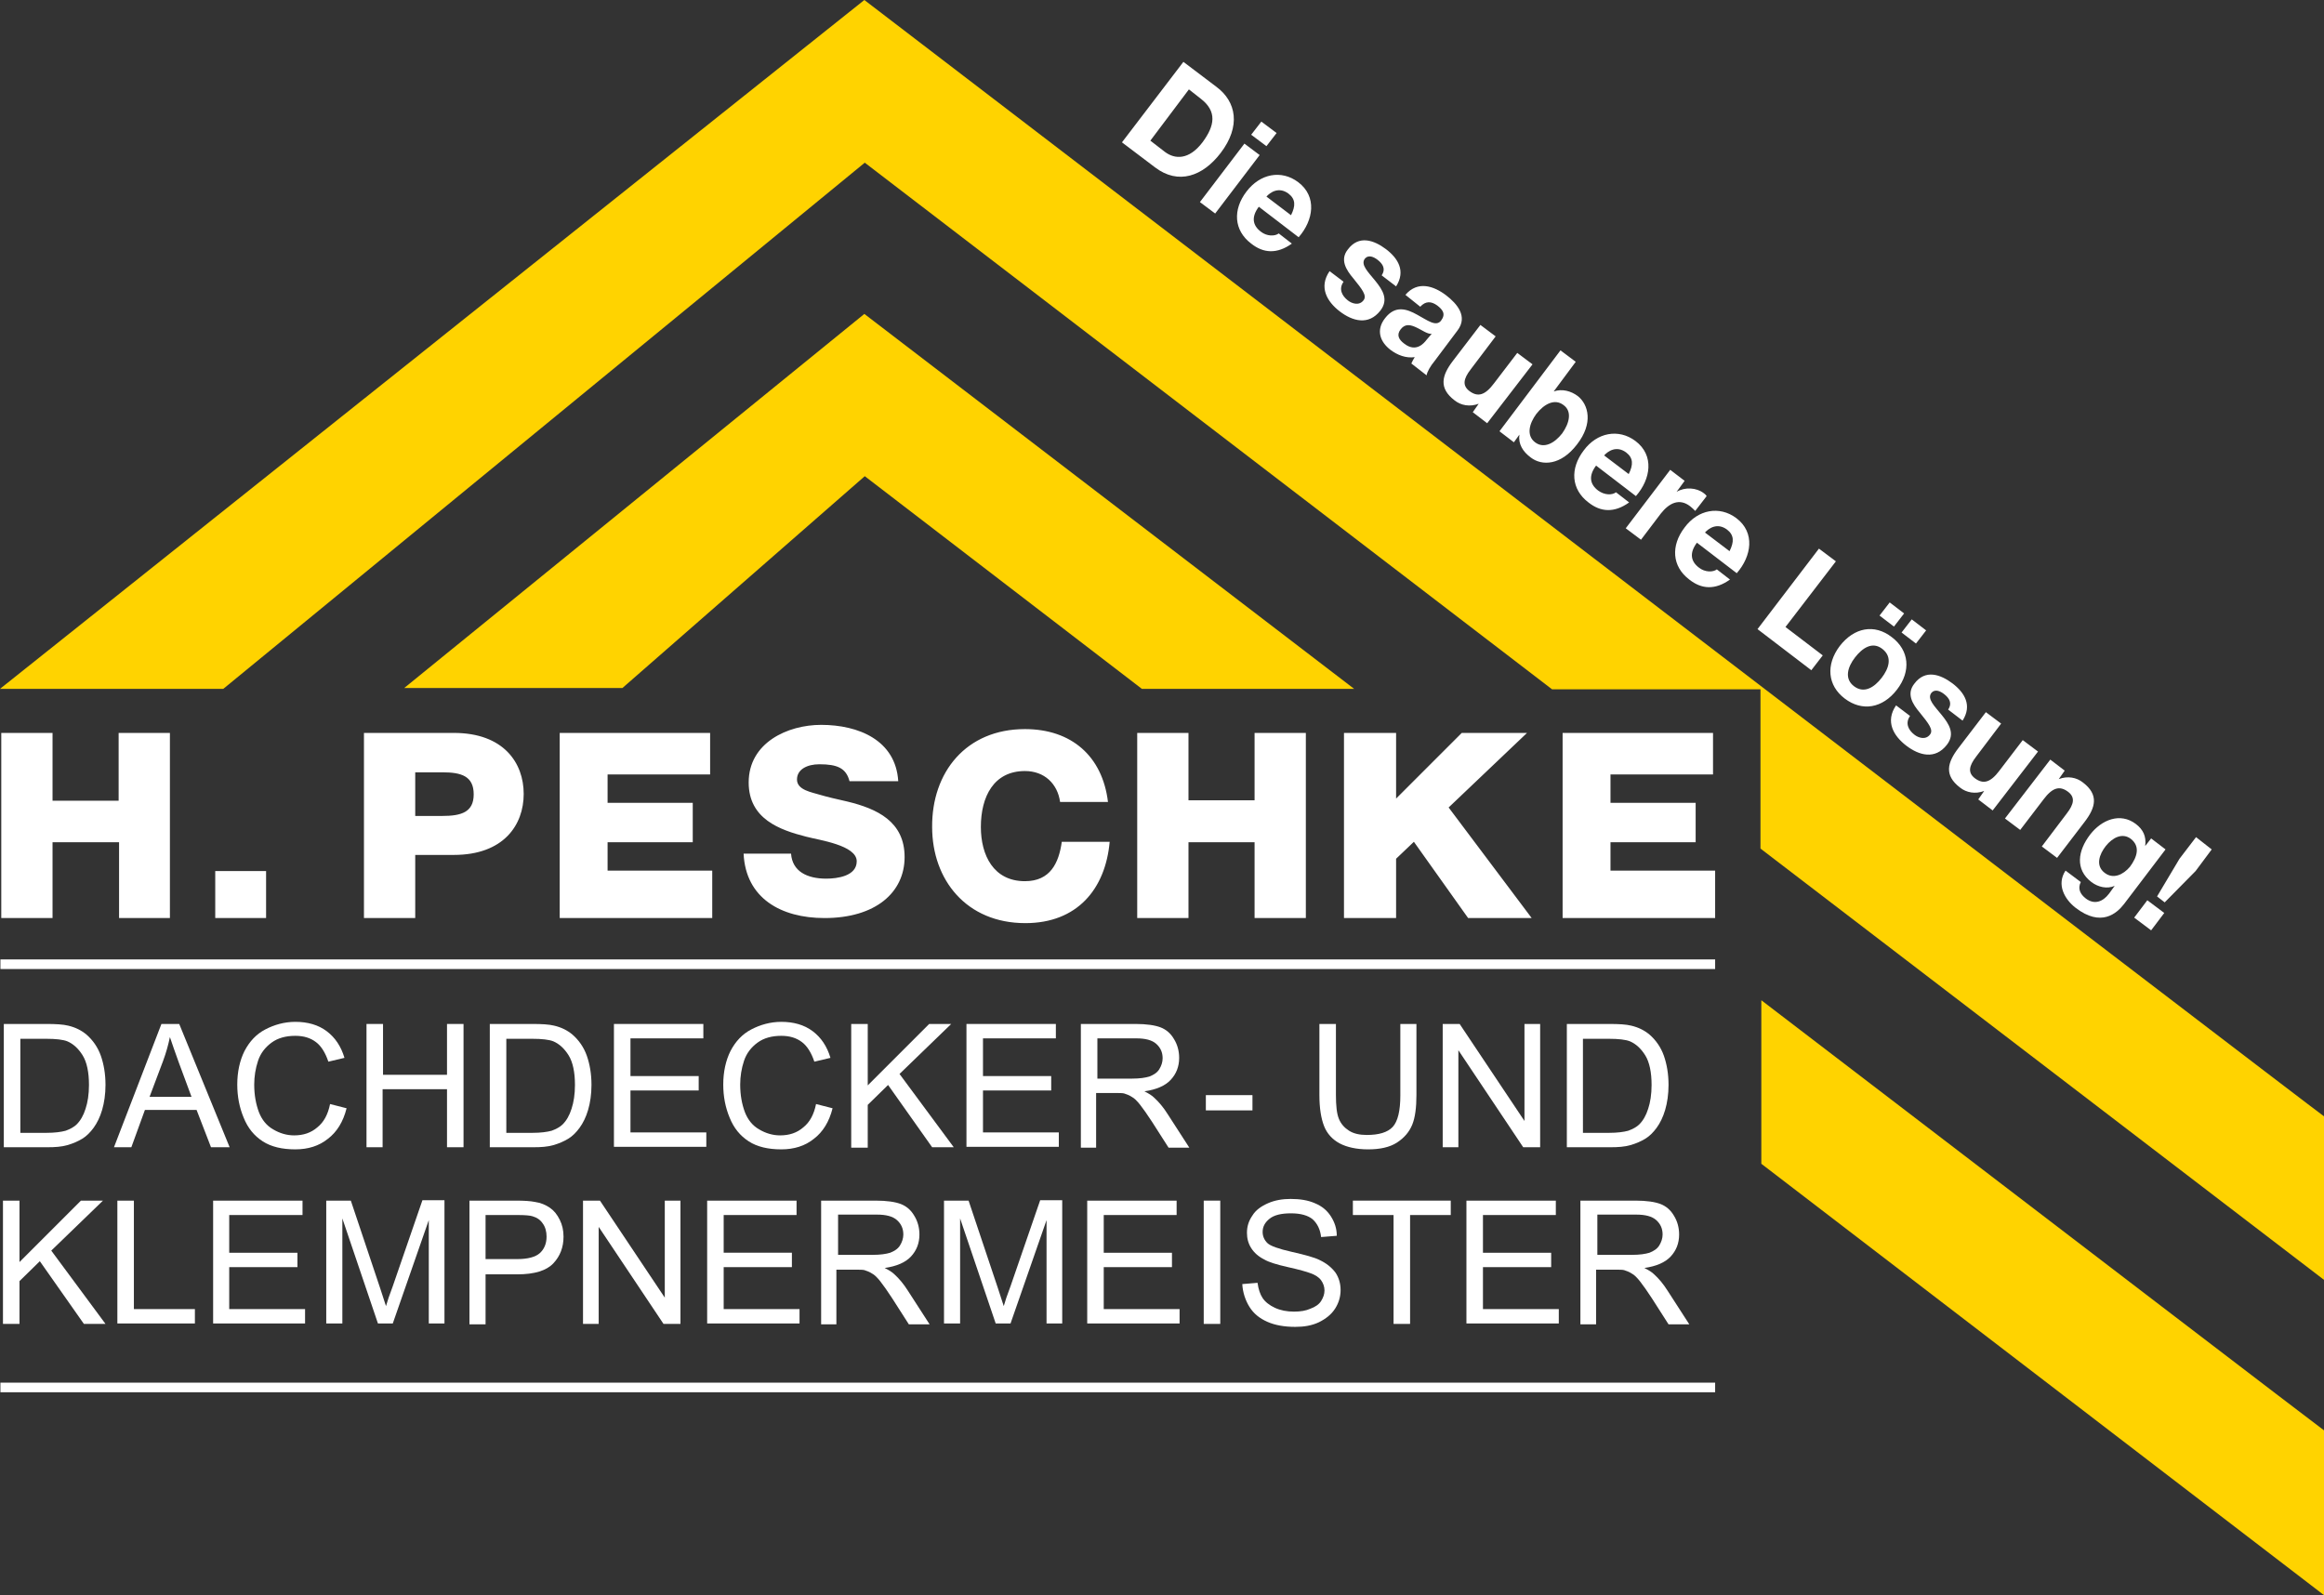 <?xml version="1.0" encoding="utf-8"?>
<!-- Generator: Adobe Illustrator 25.4.6, SVG Export Plug-In . SVG Version: 6.00 Build 0)  -->
<svg version="1.1" id="Ebene_1" xmlns="http://www.w3.org/2000/svg" xmlns:xlink="http://www.w3.org/1999/xlink" x="0px" y="0px"
	 viewBox="0 0 548.5 376.6" style="enable-background:new 0 0 548.5 376.6;" xml:space="preserve">
<rect x="0" y="0" width="548.5" height="376.6" fill="#333333" stroke="none"/>
<style type="text/css">
	.st0{fill:#FFD300;}
	.st1{fill-rule:evenodd;clip-rule:evenodd;fill:#FFD300;}
	.st2{fill-rule:evenodd;clip-rule:evenodd;fill:#FFFFFF;}
	.st3{fill:none;stroke:#FFFFFF;stroke-width:2.268;stroke-miterlimit:3.864;}
	.st4{fill:#FFFFFF;}
</style>
<g>
	<path class="st0" d="M548.5,302.1l-133-101.8v-37.6h-49.2L204.1,38.4L52.7,162.6H0L204,0c0,0,344.2,263.5,344.5,263.5V302.1"/>
	<path class="st1" d="M415.7,274.7v-38.6c71.1,54.4,132.8,101.6,132.9,101.6l0,38.9L415.7,274.7"/>
	<polyline class="st0" points="269.5,162.6 204.1,112.4 146.9,162.4 95.4,162.4 204,74.1 319.6,162.6 269.5,162.6 	"/>
</g>
<path class="st2" d="M264.8,33.6l7.8,5.9c5.5,4.2,11.3,2.1,15.5-3.4c4.8-6.3,3.7-12.1-1-15.6l-7.8-5.9L264.8,33.6 M280.6,21.1
	l2.8,2.2c3.9,3,3.3,6.4,0.4,10.3c-3.2,4.2-6.5,4-8.8,2.3l-3.5-2.7L280.6,21.1z M283.2,47.7l3.6,2.7l10.5-13.8l-3.6-2.7L283.2,47.7z
	 M301.3,31.4l-3.6-2.7l-2.4,3.1l3.6,2.7L301.3,31.4z M306.5,56c3.5-4,4.4-9.6-0.1-13c-4-3-9-2-12.2,2.2c-3.3,4.3-3,9.2,1.1,12.3
	c2.9,2.3,6.1,2.5,9.6,0l-3.1-2.4c-0.9,0.7-2.8,0.7-4.2-0.4c-2-1.5-2.3-3.5-0.5-5.9L306.5,56z M298.9,46.4c0.9-1,2.9-2.4,5.2-0.7
	c1.7,1.3,1.7,2.9,0.6,5.1L298.9,46.4z M313.8,64c-2.6,3.8-0.6,7.2,2.4,9.5c3,2.3,6.8,3.4,9.6-0.2c2-2.6,0.5-4.9-1.2-7
	c-1.7-2.1-3.5-3.8-2.5-5.2c0.9-1.1,2.2-0.4,3,0.2c1.3,1,2,2.2,1,3.7l3.4,2.6c2.3-3.6,0.5-6.6-2.4-8.8c-2.8-2.1-6.4-3.4-9,0.1
	c-1.9,2.4-0.4,4.8,1.3,6.8c2.1,2.6,3.3,4.1,2.4,5.2c-1,1.3-2.7,0.8-3.7,0c-1.4-1.1-2.2-2.7-1-4.4L313.8,64z M336.7,80.2
	c-0.6,0.8-2.5,3.1-5.3,0.9c-1.2-0.9-1.9-2-0.8-3.4c1.1-1.4,2.4-1,3.7-0.4c1.3,0.6,2.6,1.6,3.6,1.5L336.7,80.2z M335.2,72.4
	c1.3-1.4,2.6-1.3,4-0.3c1.3,1,2.1,2,0.9,3.6c-1.2,1.5-3.2-0.1-5.6-1.4c-2.5-1.4-5.2-2.3-7.6,0.8c-2.2,2.8-1.2,5.6,1.3,7.5
	c1.6,1.2,3.6,2,5.7,1.7c-0.3,0.5-0.6,1-0.8,1.5l3.6,2.8c0.1-0.8,0.9-2.2,1.9-3.4L344,78c2.5-3.3-0.1-6.3-2.7-8.3
	c-2.9-2.2-6.7-3.5-9.6-0.1L335.2,72.4z M361.7,86l-3.6-2.7l-5.5,7.2c-2.1,2.8-3.8,3.3-5.8,1.8c-1.7-1.3-1.4-2.9,0.3-5.1l5.9-7.8
	l-3.6-2.7l-6.5,8.5c-2.6,3.4-3.4,6.4,0.4,9.3c1.5,1.2,3.6,1.6,5.7,0.8l-1.4,2l3.4,2.6L361.7,86z M353.9,101.8l3.4,2.6l1.3-1.8
	c-0.3,2.2,0.8,4,2.7,5.4c2.6,2,7.1,1.9,10.9-3.1c3.9-5,2.7-9.4,0.2-11.4c-1.6-1.2-3.7-1.8-5.7-1.1l5.2-7l-3.6-2.7L353.9,101.8z
	 M368.7,102.3c-1.8,2.3-4.3,3.7-6.4,2.1c-2.1-1.6-1.4-4.4,0.3-6.7c1.8-2.3,4.3-3.7,6.4-2.1C371.1,97.1,370.4,99.9,368.7,102.3z
	 M386.1,117.1c3.5-4,4.4-9.6-0.1-13c-4-3-9.1-2-12.2,2.2c-3.3,4.3-3,9.2,1.1,12.3c2.9,2.3,6.1,2.5,9.6,0l-3.1-2.4
	c-0.9,0.7-2.7,0.7-4.2-0.4c-2-1.5-2.3-3.5-0.5-5.9L386.1,117.1z M378.6,107.5c0.9-1,2.9-2.4,5.2-0.7c1.7,1.3,1.7,2.9,0.6,5.1
	L378.6,107.5z M383.7,124.7l3.6,2.7l4.7-6.2c1.9-2.4,4.3-3.7,6.9-1.7c0.4,0.3,0.9,0.8,1.2,1.1l2.7-3.5c-0.2-0.3-0.4-0.5-0.7-0.7
	c-1.7-1.3-4.4-1.5-6.4-0.3l1.9-2.6l-3.4-2.6L383.7,124.7z M409.9,135.3c3.5-4,4.4-9.6-0.1-13c-4-3-9.1-2-12.2,2.2
	c-3.3,4.3-3,9.2,1.1,12.3c2.9,2.3,6.1,2.5,9.6,0l-3.1-2.4c-0.9,0.7-2.8,0.7-4.2-0.4c-2-1.5-2.3-3.5-0.5-5.9L409.9,135.3z
	 M402.4,125.7c0.9-1,2.9-2.4,5.2-0.7c1.7,1.3,1.7,2.9,0.6,5.1L402.4,125.7z M414.8,148.5l12.7,9.7l2.7-3.5l-8.8-6.7l11.9-15.5l-4-3
	L414.8,148.5z M448.8,149.3l3.4,2.6l2.4-3.1l-3.4-2.6L448.8,149.3z M443.6,145.3l3.4,2.6l2.4-3.1l-3.4-2.6L443.6,145.3z
	 M434.2,152.5c-3.3,4.4-2.9,9.3,1.2,12.4c4.1,3.1,8.9,2.3,12.3-2.1c3.4-4.4,2.9-9.3-1.2-12.4C442.4,147.2,437.6,148.1,434.2,152.5z
	 M437.8,155.2c1.7-2.2,4.1-3.9,6.5-2c2.4,1.9,1.5,4.6-0.2,6.8c-1.7,2.2-4.1,3.8-6.5,2C435.2,160.2,436.1,157.4,437.8,155.2z
	 M447.5,166.5c-2.6,3.8-0.6,7.2,2.4,9.5c3,2.3,6.8,3.4,9.6-0.2c2-2.6,0.5-4.9-1.2-7c-1.7-2.1-3.5-3.8-2.5-5.2c0.9-1.1,2.2-0.4,3,0.2
	c1.3,1,2,2.2,1,3.7l3.4,2.6c2.3-3.6,0.5-6.6-2.4-8.8c-2.8-2.1-6.4-3.4-9,0.1c-1.9,2.4-0.4,4.8,1.3,6.8c2.1,2.6,3.3,4.1,2.4,5.2
	c-1,1.3-2.7,0.8-3.7,0c-1.4-1.1-2.2-2.7-1-4.4L447.5,166.5z M481,177.4l-3.6-2.7l-5.5,7.2c-2.1,2.8-3.8,3.3-5.8,1.8
	c-1.7-1.3-1.4-2.9,0.3-5.1l5.9-7.8l-3.6-2.7l-6.5,8.5c-2.6,3.4-3.4,6.4,0.4,9.3c1.5,1.2,3.6,1.6,5.7,0.8l-1.4,2l3.4,2.6L481,177.4z
	 M473.2,193.2l3.6,2.7l5.5-7.2c2.1-2.8,3.8-3.3,5.8-1.8c1.7,1.3,1.4,2.9-0.3,5.1l-5.9,7.8l3.6,2.7l6.5-8.5c2.6-3.4,3.4-6.4-0.4-9.3
	c-1.5-1.2-3.6-1.6-5.7-0.8l1.4-2l-3.4-2.6L473.2,193.2z M511.1,200.5l-3.4-2.6l-1.4,1.8c0.3-2.3-0.5-3.9-2.2-5.2
	c-3.7-2.8-8.1-1-10.8,2.5c-2.9,3.8-3.6,8.2,0.3,11.2c1.6,1.2,3.7,1.7,5.5,0.9l-1.3,1.8c-1.5,2-3.5,2.7-5.5,1.2c-1.3-1-2-2.3-1.2-3.9
	l-3.6-2.7c-2.2,3.3-0.2,6.8,2.4,8.8c6,4.6,9.7,1.3,11.4-0.9L511.1,200.5z M496.7,206c-2.2-1.7-1.2-4.4,0.3-6.3
	c1.6-2,3.9-3.2,5.9-1.7c2.3,1.8,1.5,4.3-0.2,6.6C501.1,206.5,498.7,207.6,496.7,206z M522,200.5l-3.7-2.9l-3.9,5.1l-5.3,8.9l1.8,1.4
	l7.3-7.4L522,200.5z M503.7,216.6l4,3l3.1-4.1l-4-3L503.7,216.6z"/>
<g>
	<path class="st2" d="M98,216.7H85.9V173h21.2c11.8,0,16.5,7.1,16.5,14.4c0,7.3-4.7,14.4-16.5,14.4H98V216.7 M104.4,182.3l-6.4,0
		v10.3h6.4c4.5,0,7.4-0.9,7.4-5.1C111.8,183.2,108.9,182.3,104.4,182.3z M241.9,172.1c11,0,18.3,6.4,19.6,17.2h-11.3
		c-0.6-4.3-3.7-7.3-8.3-7.3c-7.4,0-10.4,6.1-10.4,13.2c0,6.7,3,12.8,10.4,12.8c6,0,8-4.3,8.7-9.3h11.3c-1,11.2-7.7,19.2-19.9,19.2
		c-13.9,0-22-10.2-22-22.7C219.9,182.3,228,172.1,241.9,172.1z M329.5,216.7h-12.3V173h12.3v15.5L345,173h15.4l-18.5,17.6l19.6,26.1
		h-15l-12.8-18l-4.2,4V216.7z M280.5,216.7h-12.1V173h12.1l0,15.9h15.6V173h12.1v43.7h-12.1v-17.9h-15.6L280.5,216.7z M200.5,184.4
		c-0.8-3.1-2.9-4-7.1-4c-2.9,0-5.3,1.2-5.3,3.6c0,2.5,3.5,3,5.4,3.6c1.7,0.5,3.8,1,6.5,1.6c7,1.7,13.5,4.7,13.5,13.1
		c0,8.4-6.9,14.4-18.9,14.4c-10.3,0-18.6-4.7-19.1-15.2h11.2c0.3,4.2,3.8,5.9,8.3,5.9c2.6,0,7.2-0.6,7.2-4.1c0-3.8-8.9-5-11.9-5.8
		c-6.3-1.6-13.6-4.2-13.6-12.8c0-9.4,9.2-13.6,17.1-13.6c8.8,0,17.6,3.6,18.2,13.3H200.5z M168.1,216.7h-36V173h35.5v9.8h-24.2v6.7
		h20.1v9.3h-20.1v6.7h24.7V216.7z M12.4,216.7H0.3V173h12.1V189h15.6V173h12.1v43.7H28.1v-17.9H12.4V216.7z M62.8,216.7h-12v-11.1
		h12V216.7z M404.8,216.7h-36V173h35.5v9.8h-24.2v6.7h20.1v9.3h-20.1v6.7h24.7V216.7z"/>
	<path class="st3" d="M0.1,327.5h404.7 M0.1,227.6h404.7"/>
	<g>
		<path class="st4" d="M0.9,270.8v-29.1h10c2.3,0,4,0.1,5.2,0.4c1.7,0.4,3.1,1.1,4.3,2.1c1.5,1.3,2.7,3,3.4,5s1.1,4.3,1.1,6.9
			c0,2.2-0.3,4.2-0.8,5.9c-0.5,1.7-1.2,3.1-2,4.2c-0.8,1.1-1.7,2-2.7,2.6s-2.1,1.1-3.5,1.5s-2.9,0.5-4.7,0.5H0.9z M4.8,267.4H11
			c1.9,0,3.4-0.2,4.5-0.5c1.1-0.4,2-0.9,2.6-1.5c0.9-0.9,1.6-2.1,2.1-3.7c0.5-1.5,0.8-3.4,0.8-5.6c0-3-0.5-5.4-1.5-7
			c-1-1.6-2.2-2.7-3.6-3.3c-1-0.4-2.7-0.6-5-0.6H4.8V267.4z"/>
		<path class="st4" d="M26.9,270.8l11.2-29.1h4.2l11.9,29.1h-4.4l-3.4-8.8H34.2l-3.2,8.8H26.9z M35.3,258.9h9.9l-3-8.1
			c-0.9-2.5-1.6-4.5-2.1-6c-0.4,1.9-0.9,3.7-1.6,5.6L35.3,258.9z"/>
		<path class="st4" d="M77.9,260.6l3.9,1c-0.8,3.2-2.3,5.6-4.4,7.2c-2.1,1.7-4.7,2.5-7.7,2.5c-3.1,0-5.7-0.6-7.7-1.9
			c-2-1.3-3.5-3.1-4.5-5.6c-1-2.4-1.5-5-1.5-7.8c0-3,0.6-5.7,1.7-7.9c1.2-2.3,2.8-4,4.9-5.1s4.5-1.8,7.1-1.8c2.9,0,5.4,0.7,7.4,2.2
			c2,1.5,3.4,3.6,4.2,6.3l-3.8,0.9c-0.7-2.1-1.7-3.7-2.9-4.6c-1.3-1-2.9-1.5-4.9-1.5c-2.2,0-4.1,0.5-5.6,1.6s-2.6,2.5-3.2,4.3
			S60,254.1,60,256c0,2.5,0.4,4.6,1.1,6.5c0.7,1.8,1.8,3.2,3.4,4.1c1.5,0.9,3.2,1.4,4.9,1.4c2.2,0,4-0.6,5.5-1.9
			C76.4,264.9,77.4,263.1,77.9,260.6z"/>
		<path class="st4" d="M86.5,270.8v-29.1h3.9v12h15.1v-12h3.9v29.1h-3.9v-13.7H90.3v13.7H86.5z"/>
		<path class="st4" d="M115.6,270.8v-29.1h10c2.3,0,4,0.1,5.2,0.4c1.7,0.4,3.1,1.1,4.3,2.1c1.5,1.3,2.7,3,3.4,5s1.1,4.3,1.1,6.9
			c0,2.2-0.3,4.2-0.8,5.9c-0.5,1.7-1.2,3.1-2,4.2c-0.8,1.1-1.7,2-2.7,2.6s-2.1,1.1-3.5,1.5s-2.9,0.5-4.7,0.5H115.6z M119.5,267.4
			h6.2c1.9,0,3.4-0.2,4.5-0.5c1.1-0.4,2-0.9,2.6-1.5c0.9-0.9,1.6-2.1,2.1-3.7c0.5-1.5,0.8-3.4,0.8-5.6c0-3-0.5-5.4-1.5-7
			c-1-1.6-2.2-2.7-3.6-3.3c-1-0.4-2.7-0.6-5-0.6h-6.1V267.4z"/>
		<path class="st4" d="M144.9,270.8v-29.1H166v3.4h-17.2v8.9h16.1v3.4h-16.1v9.9h17.9v3.4H144.9z"/>
		<path class="st4" d="M192.6,260.6l3.9,1c-0.8,3.2-2.3,5.6-4.4,7.2c-2.1,1.7-4.7,2.5-7.7,2.5c-3.1,0-5.7-0.6-7.7-1.9
			c-2-1.3-3.5-3.1-4.5-5.6c-1-2.4-1.5-5-1.5-7.8c0-3,0.6-5.7,1.7-7.9c1.2-2.3,2.8-4,4.9-5.1s4.5-1.8,7.1-1.8c2.9,0,5.4,0.7,7.4,2.2
			c2,1.5,3.4,3.6,4.2,6.3l-3.8,0.9c-0.7-2.1-1.7-3.7-2.9-4.6c-1.3-1-2.9-1.5-4.9-1.5c-2.2,0-4.1,0.5-5.6,1.6s-2.6,2.5-3.2,4.3
			s-0.9,3.7-0.9,5.6c0,2.5,0.4,4.6,1.1,6.5c0.7,1.8,1.8,3.2,3.4,4.1c1.5,0.9,3.2,1.4,4.9,1.4c2.2,0,4-0.6,5.5-1.9
			C191.1,264.9,192.1,263.1,192.6,260.6z"/>
		<path class="st4" d="M200.9,270.8v-29.1h3.9v14.5l14.5-14.5h5.2l-12.2,11.8l12.8,17.3h-5.1l-10.4-14.7l-4.8,4.7v10.1H200.9z"/>
		<path class="st4" d="M228.1,270.8v-29.1h21.1v3.4H232v8.9h16.1v3.4H232v9.9h17.9v3.4H228.1z"/>
		<path class="st4" d="M255.1,270.8v-29.1H268c2.6,0,4.6,0.3,5.9,0.8s2.4,1.4,3.2,2.8c0.8,1.3,1.2,2.8,1.2,4.4c0,2.1-0.7,3.8-2,5.2
			c-1.3,1.4-3.4,2.3-6.2,2.7c1,0.5,1.8,1,2.3,1.5c1.1,1,2.2,2.3,3.2,3.9l5.1,7.9h-4.9l-3.9-6.1c-1.1-1.7-2.1-3.1-2.8-4
			s-1.4-1.6-2-1.9c-0.6-0.4-1.2-0.6-1.8-0.8c-0.4-0.1-1.2-0.1-2.1-0.1h-4.5v12.9H255.1z M258.9,254.6h8.3c1.8,0,3.1-0.2,4.1-0.5
			c1-0.4,1.8-0.9,2.3-1.7s0.8-1.7,0.8-2.6c0-1.4-0.5-2.5-1.5-3.4c-1-0.9-2.6-1.3-4.7-1.3h-9.2V254.6z"/>
		<path class="st4" d="M284.6,262.1v-3.6h11v3.6H284.6z"/>
		<path class="st4" d="M330.4,241.7h3.9v16.8c0,2.9-0.3,5.3-1,7c-0.7,1.7-1.9,3.1-3.6,4.2s-4,1.6-6.8,1.6c-2.7,0-5-0.5-6.7-1.4
			c-1.7-0.9-3-2.3-3.7-4.1c-0.7-1.8-1.1-4.2-1.1-7.3v-16.8h3.9v16.8c0,2.5,0.2,4.4,0.7,5.6c0.5,1.2,1.3,2.1,2.4,2.8s2.5,1,4.2,1
			c2.8,0,4.9-0.6,6.1-1.9c1.2-1.3,1.8-3.8,1.8-7.4V241.7z"/>
		<path class="st4" d="M340.5,270.8v-29.1h4l15.3,22.9v-22.9h3.7v29.1h-4l-15.3-22.9v22.9H340.5z"/>
		<path class="st4" d="M369.8,270.8v-29.1h10c2.3,0,4,0.1,5.2,0.4c1.7,0.4,3.1,1.1,4.3,2.1c1.5,1.3,2.7,3,3.4,5s1.1,4.3,1.1,6.9
			c0,2.2-0.3,4.2-0.8,5.9c-0.5,1.7-1.2,3.1-2,4.2c-0.8,1.1-1.7,2-2.7,2.6s-2.1,1.1-3.5,1.5s-2.9,0.5-4.7,0.5H369.8z M373.6,267.4
			h6.2c1.9,0,3.4-0.2,4.5-0.5c1.1-0.4,2-0.9,2.6-1.5c0.9-0.9,1.6-2.1,2.1-3.7c0.5-1.5,0.8-3.4,0.8-5.6c0-3-0.5-5.4-1.5-7
			c-1-1.6-2.2-2.7-3.6-3.3c-1-0.4-2.7-0.6-5-0.6h-6.1V267.4z"/>
	</g>
	<g>
		<path class="st4" d="M0.7,312.5v-29.1h3.9v14.5l14.5-14.5h5.2l-12.2,11.8l12.8,17.3h-5.1L9.4,297.7l-4.8,4.7v10.1H0.7z"/>
		<path class="st4" d="M27.7,312.5v-29.1h3.9V309h14.4v3.4H27.7z"/>
		<path class="st4" d="M50.3,312.5v-29.1h21.1v3.4H54.1v8.9h16.1v3.4H54.1v9.9H72v3.4H50.3z"/>
		<path class="st4" d="M77,312.5v-29.1h5.8l6.9,20.6c0.6,1.9,1.1,3.4,1.4,4.3c0.3-1.1,0.8-2.6,1.6-4.7l7-20.3h5.2v29.1h-3.7v-24.4
			l-8.5,24.4h-3.5l-8.4-24.8v24.8H77z"/>
		<path class="st4" d="M110.8,312.5v-29.1h11c1.9,0,3.4,0.1,4.4,0.3c1.4,0.2,2.6,0.7,3.6,1.4s1.7,1.6,2.3,2.8c0.6,1.2,0.9,2.5,0.9,4
			c0,2.5-0.8,4.6-2.4,6.3c-1.6,1.7-4.4,2.6-8.5,2.6h-7.5v11.8H110.8z M114.6,297.2h7.5c2.5,0,4.3-0.5,5.3-1.4c1-0.9,1.6-2.2,1.6-3.9
			c0-1.2-0.3-2.3-0.9-3.1c-0.6-0.9-1.4-1.4-2.4-1.7c-0.6-0.2-1.8-0.3-3.6-0.3h-7.5V297.2z"/>
		<path class="st4" d="M137.6,312.5v-29.1h4l15.3,22.9v-22.9h3.7v29.1h-4l-15.3-22.9v22.9H137.6z"/>
		<path class="st4" d="M166.9,312.5v-29.1H188v3.4h-17.2v8.9h16.1v3.4h-16.1v9.9h17.9v3.4H166.9z"/>
		<path class="st4" d="M193.8,312.5v-29.1h12.9c2.6,0,4.6,0.3,5.9,0.8s2.4,1.4,3.2,2.8c0.8,1.3,1.2,2.8,1.2,4.4c0,2.1-0.7,3.8-2,5.2
			c-1.3,1.4-3.4,2.3-6.2,2.7c1,0.5,1.8,1,2.3,1.5c1.1,1,2.2,2.3,3.2,3.9l5.1,7.9h-4.9l-3.9-6.1c-1.1-1.7-2.1-3.1-2.8-4
			s-1.4-1.6-2-1.9c-0.6-0.4-1.2-0.6-1.8-0.8c-0.4-0.1-1.2-0.1-2.1-0.1h-4.5v12.9H193.8z M197.7,296.2h8.3c1.8,0,3.1-0.2,4.1-0.5
			c1-0.4,1.8-0.9,2.3-1.7s0.8-1.7,0.8-2.6c0-1.4-0.5-2.5-1.5-3.4c-1-0.9-2.6-1.3-4.7-1.3h-9.2V296.2z"/>
		<path class="st4" d="M222.8,312.5v-29.1h5.8l6.9,20.6c0.6,1.9,1.1,3.4,1.4,4.3c0.3-1.1,0.8-2.6,1.6-4.7l7-20.3h5.2v29.1h-3.7
			v-24.4l-8.5,24.4h-3.5l-8.4-24.8v24.8H222.8z"/>
		<path class="st4" d="M256.6,312.5v-29.1h21.1v3.4h-17.2v8.9h16.1v3.4h-16.1v9.9h17.9v3.4H256.6z"/>
		<path class="st4" d="M284.1,312.5v-29.1h3.9v29.1H284.1z"/>
		<path class="st4" d="M293.2,303.1l3.6-0.3c0.2,1.5,0.6,2.7,1.2,3.6c0.6,0.9,1.6,1.7,2.9,2.3c1.3,0.6,2.8,0.9,4.5,0.9
			c1.5,0,2.8-0.2,3.9-0.7c1.1-0.4,2-1,2.5-1.8s0.8-1.6,0.8-2.5c0-0.9-0.3-1.7-0.8-2.4c-0.5-0.7-1.4-1.3-2.6-1.7
			c-0.8-0.3-2.5-0.8-5.2-1.4s-4.6-1.2-5.6-1.8c-1.4-0.7-2.4-1.6-3.1-2.7c-0.7-1.1-1-2.3-1-3.6c0-1.5,0.4-2.8,1.3-4.1
			c0.8-1.3,2.1-2.2,3.7-2.9c1.6-0.7,3.4-1,5.3-1c2.2,0,4.1,0.3,5.7,1c1.7,0.7,2.9,1.7,3.8,3.1s1.4,2.9,1.4,4.6l-3.7,0.3
			c-0.2-1.8-0.9-3.2-2-4.2c-1.1-0.9-2.8-1.4-5.1-1.4c-2.3,0-4,0.4-5.1,1.3c-1.1,0.9-1.6,1.9-1.6,3.1c0,1,0.4,1.9,1.1,2.6
			c0.7,0.7,2.7,1.4,5.8,2.1s5.3,1.3,6.5,1.9c1.7,0.8,2.9,1.8,3.8,3c0.8,1.2,1.2,2.6,1.2,4.1c0,1.5-0.4,3-1.3,4.4
			c-0.9,1.4-2.2,2.4-3.8,3.2c-1.7,0.8-3.5,1.1-5.6,1.1c-2.6,0-4.8-0.4-6.6-1.2c-1.8-0.8-3.2-1.9-4.2-3.5S293.3,305,293.2,303.1z"/>
		<path class="st4" d="M328.9,312.5v-25.7h-9.6v-3.4h23.1v3.4h-9.6v25.7H328.9z"/>
		<path class="st4" d="M346.1,312.5v-29.1h21.1v3.4H350v8.9h16.1v3.4H350v9.9h17.9v3.4H346.1z"/>
		<path class="st4" d="M373,312.5v-29.1H386c2.6,0,4.6,0.3,5.9,0.8s2.4,1.4,3.2,2.8c0.8,1.3,1.2,2.8,1.2,4.4c0,2.1-0.7,3.8-2,5.2
			c-1.3,1.4-3.4,2.3-6.2,2.7c1,0.5,1.8,1,2.3,1.5c1.1,1,2.2,2.3,3.2,3.9l5.1,7.9h-4.9l-3.9-6.1c-1.1-1.7-2.1-3.1-2.8-4
			s-1.4-1.6-2-1.9c-0.6-0.4-1.2-0.6-1.8-0.8c-0.4-0.1-1.2-0.1-2.1-0.1h-4.5v12.9H373z M376.9,296.2h8.3c1.8,0,3.1-0.2,4.1-0.5
			c1-0.4,1.8-0.9,2.3-1.7s0.8-1.7,0.8-2.6c0-1.4-0.5-2.5-1.5-3.4c-1-0.9-2.6-1.3-4.7-1.3h-9.2V296.2z"/>
	</g>
</g>
</svg>
